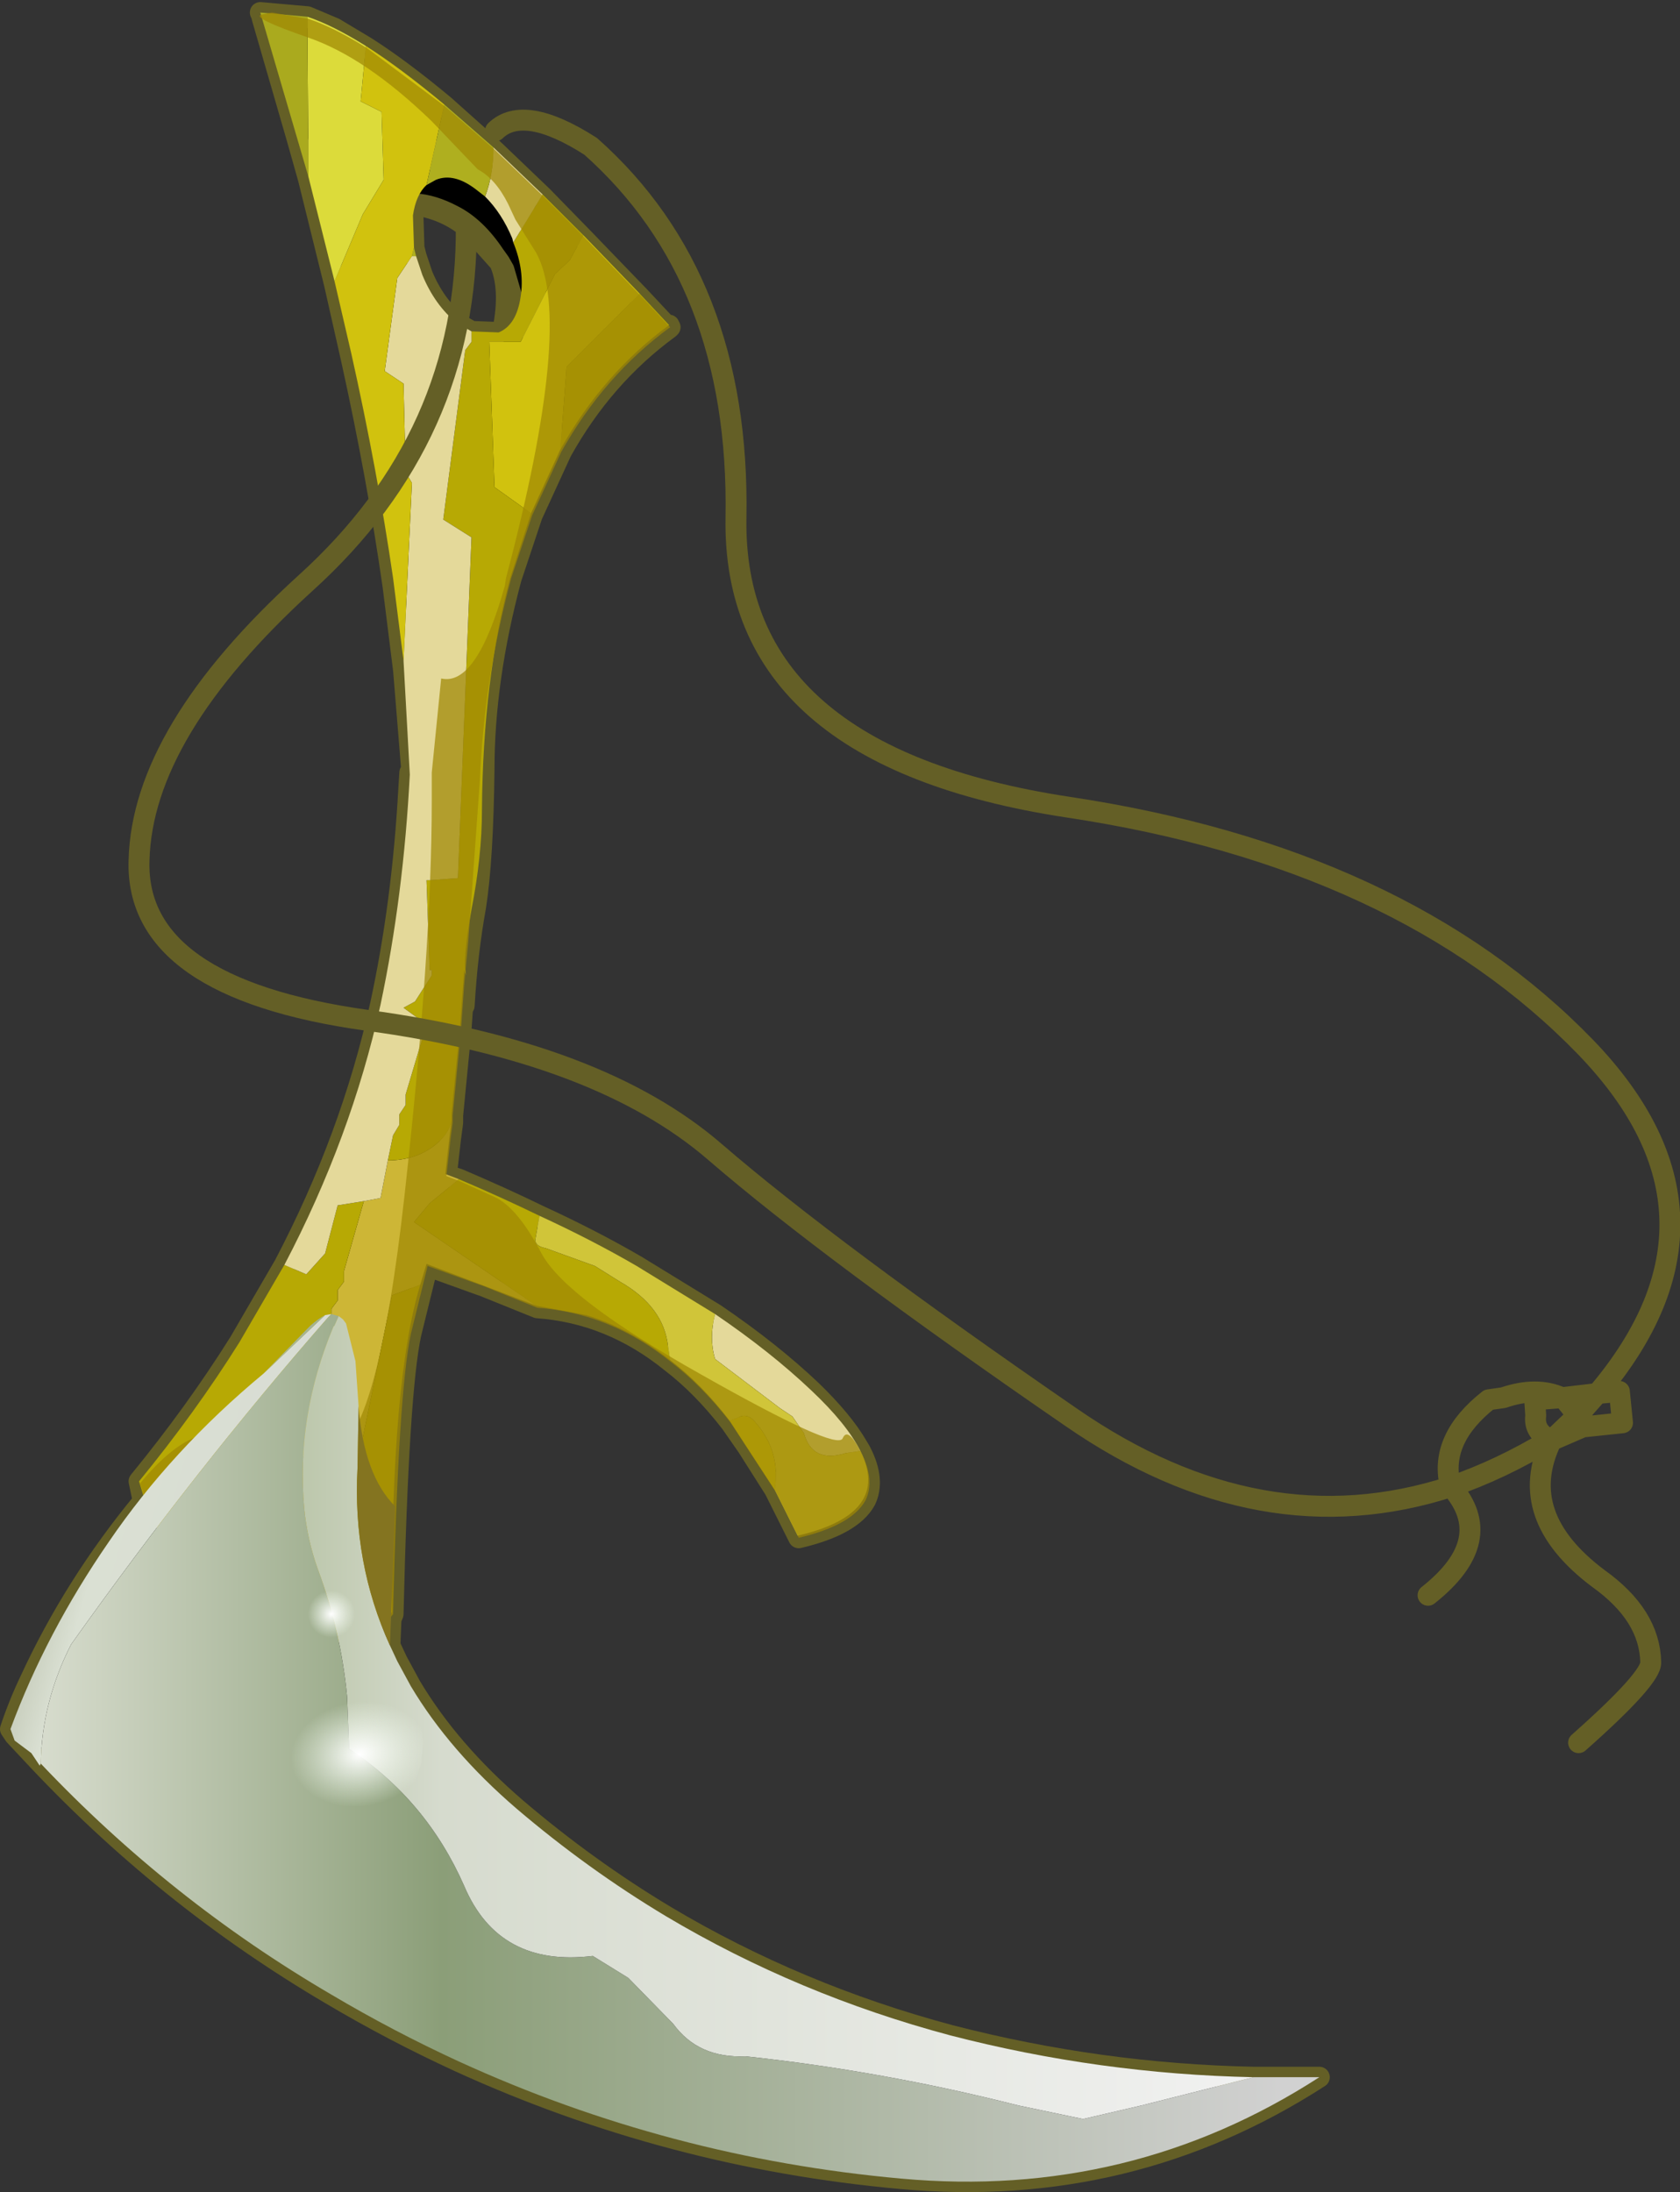 <?xml version="1.0"?>
<svg xmlns="http://www.w3.org/2000/svg" xmlns:xlink="http://www.w3.org/1999/xlink" width="80.35px" height="104.85px"><rect width="100%" height="100%" fill="#333333" stroke="none"/><g transform="matrix(1, 0, 0, 1, -392.45, -101.3)"><use xlink:href="#object-0" width="80.35" height="104.85" transform="matrix(1, 0, 0, 1, 392.45, 101.3)"/></g><defs><g transform="matrix(1, 0, 0, 1, -392.45, -101.3)" id="object-0"><path fill-rule="evenodd" fill="#000000" stroke="none" d="M406.65 107.9L405 102.2L404.95 102L404.9 101.9L407.15 102.1L408.45 102.65L409.95 103.55Q411.6 104.6 413.7 106.35L416.05 108.45L418.4 110.7L420.35 112.7L423.05 115.5L424.45 117Q421.3 119.3 419.3 122.9L417.9 125.95L416.9 128.95Q415.6 133.8 415.6 138.1Q415.55 142.4 415.2 144.65Q414.8 146.85 414.65 149.4L414.7 147.7L414.5 150.55L414.1 154.65L414.1 155L414 155.75L413.8 157.5L414.4 157.7Q416.4 158.55 418.25 159.45Q420.75 160.6 422.9 161.85L426.65 164.15Q429.3 165.95 431.25 167.8Q432.75 169.25 433.45 170.45L433.6 170.7L433.65 170.8Q434.3 172.1 433.85 173.05Q433.2 174.25 430.65 174.85L430.6 174.75L429.55 172.65L429.5 172.55L428.2 170.5L427.4 169.35Q426.05 167.6 424.55 166.45Q421.65 164.1 418.15 163.85L415.55 162.8L415.4 162.75L412.9 161.85L412.1 165.1Q411.5 167.9 411.25 178.5L411.15 178.75L411.1 180L411.45 180.75L412.1 181.95Q413.95 185.05 417.15 187.8Q420.55 190.7 424.3 192.95Q430.6 196.7 437.9 198.65Q445.05 200.5 452.4 200.65L455.55 200.65Q446.5 206.5 435.55 205.5Q424.45 204.5 414.4 199.9Q411.25 198.45 408.3 196.7Q400.3 192 393.9 185.1L393.15 184.3L392.95 184Q393.35 182.8 393.9 181.65Q396 177.1 399.3 173.1L399.1 172.15Q401.8 168.85 403.9 165.5L406.05 161.8Q409.25 155.7 410.65 149.35Q411.7 144.5 412 139.05L412.05 138.25L412.15 138.25L412.2 138.25L411.75 132.9L411.25 128.95Q410.5 123.8 409.25 118.2L408.45 114.75L407.2 109.75L406.65 107.9M412.2 147.7L412.3 141.75L412.2 138.75L412.2 138.25L412.2 138.75L412.3 141.75L412.2 147.7M424.45 117L423.05 115.5L420.35 112.7L418.4 110.7L416.05 108.45L413.7 106.35Q411.6 104.6 409.95 103.55L408.45 102.65L409.95 103.5Q411.6 104.55 413.7 106.3L416.05 108.35L418.4 110.6L420.35 112.55L423.05 115.35L424.45 116.85L424.45 116.9L424.5 116.95L424.45 117M411.9 109.65L413.35 108.5Q415.45 108.25 416.65 109.85Q418.1 111.8 418.05 114.25L418.05 116.8L417.35 116.95L416.55 114.2L416.35 113.85L416.55 114.2L417.35 116.95L418.05 116.8L418.05 114.25Q418.1 111.8 416.65 109.85Q415.45 108.25 413.35 108.5L411.9 109.65M412.3 111.1L411.6 111L412.3 111.1L412.3 111.05Q413.15 111.1 414.1 111.6Q415.2 112.15 416.1 113.5L416.35 113.85Q416.9 115.1 416.5 117.1L416.3 117.2L415 117.15L414.3 116.75Q413.25 115.9 412.65 114.45L412.35 113.55L412.25 113.15L412.2 111.6L412.3 111.1M412.2 138.75L412.15 138.25L412.2 138.75"/><path fill="none" stroke="#645f26" stroke-width="1" stroke-linecap="round" stroke-linejoin="round" d="M408.45 102.65L407.15 102.1L404.9 101.9L404.95 102L405 102.2L406.65 107.9L407.2 109.85L408.45 114.9L409.25 118.45Q410.5 124.1 411.25 129.35L411.75 133.35L412.15 138.25L412.2 138.75L412.2 138.25M412.2 138.75L412.3 141.75L412.2 147.7M412.05 138.25L412 139.05Q411.7 144.5 410.65 149.35Q409.25 155.7 406.05 161.8L403.9 165.5Q401.8 168.85 399.1 172.15L399.3 173.1Q396 177.1 393.9 181.65Q393.35 182.8 392.95 184L393.15 184.3L393.9 185.1Q400.3 192 408.3 196.7Q411.25 198.45 414.4 199.9Q424.45 204.5 435.55 205.5Q446.5 206.5 455.55 200.65L452.4 200.65Q445.05 200.5 437.9 198.65Q430.6 196.7 424.3 192.95Q420.55 190.7 417.15 187.8Q413.95 185.05 412.1 181.95L411.45 180.75L411.1 180L411.15 178.75L411.25 178.5Q411.5 167.9 412.1 165.1L412.9 161.85L415.4 162.75L415.55 162.8L418.15 163.85Q421.65 164.1 424.55 166.45Q426.05 167.6 427.4 169.35L428.2 170.5L429.5 172.55L429.55 172.65L430.6 174.75L430.65 174.85Q433.2 174.25 433.85 173.05Q434.3 172.1 433.65 170.8L433.6 170.7L433.45 170.45Q432.75 169.25 431.25 167.8Q429.3 165.95 426.65 164.15L422.9 161.85Q420.75 160.6 418.25 159.45Q416.4 158.55 414.4 157.7L413.8 157.5L414 155.75L414.1 155L414.1 154.65L414.5 150.55L414.7 147.7M414.65 149.4Q414.8 146.85 415.2 144.65Q415.55 142.4 415.6 138.1Q415.6 133.8 416.9 128.95L417.9 125.95L419.3 122.9Q421.3 119.3 424.45 117L423.05 115.5L420.35 112.7L418.4 110.7L416.05 108.45L413.7 106.35Q411.6 104.6 409.95 103.55L408.45 102.65M424.45 116.85L424.45 116.9L424.5 116.95L424.45 117M416.35 113.85L416.55 114.2L417.35 116.95L418.05 116.8L418.05 114.25Q418.1 111.8 416.65 109.85Q415.45 108.25 413.35 108.5L411.9 109.65M411.6 111L412.3 111.1L412.3 111.05Q413.15 111.1 414.1 111.6Q415.2 112.15 416.1 113.5L416.35 113.85L415.1 112.45Q413.95 111.35 412.3 111.1L412.2 111.6L412.25 113.15L412.35 113.55L412.65 114.45Q413.25 115.9 414.3 116.75L415 117.15L416.3 117.2L416.5 117.1Q416.9 115.1 416.35 113.85"/><path fill-rule="evenodd" fill="#cdb636" stroke="none" d="M407.8 179.8L407 179.45L403.35 177.55Q402.6 177.05 402 176.55L408.3 164.4L408.3 163.9L408.6 163.5L408.6 163L408.9 162.6L408.9 162.1L409.85 158.75L410.65 158.6L411 156.8Q412.25 156.8 413.15 156.15Q413.9 155.6 414.05 154.9L413.95 155.65L413.75 157.45L414.4 157.7L413 158.85L412.25 159.75L418.1 163.75L412.85 161.75L412.55 162.75L411.2 163.25L407.8 179.8"/><path fill-rule="evenodd" fill="#b7a904" stroke="none" d="M407.8 179.8L411.2 163.25L412.55 162.75Q411.15 167.35 411.2 178.4L410.05 179.7L407.8 179.8M418.1 163.75L412.25 159.75L413 158.85L414.4 157.7Q416.4 158.55 418.25 159.45L418.05 160.6Q418.05 160.9 418.55 161L420.9 161.85L422.1 162.6Q424.2 163.8 424.4 165.7L424.5 166.35Q422.6 164.85 420.5 164.2L418.1 163.75M414.05 154.9Q413.9 155.6 413.15 156.15Q412.25 156.8 411 156.8L411.25 155.6L411.55 155.1L411.55 154.6L411.85 154.15L411.85 153.65L412.85 150.3L411.75 149.5L412.3 149.2L413.1 147.95L413.1 147.7L413 147.7L412.85 143.4L413 143.4L414.35 143.3L415 127L413.65 126.15L414.7 118.05L415 117.65L415 117.15L416.3 117.2Q417.15 116.85 417.35 115.5Q417.55 114.25 417 112.9L418.4 110.6L420.35 112.55L419.7 113.75L419 114.4L417.35 117.65L415.85 117.65L416.1 124.6L417.85 125.85L416.85 128.95Q415.55 133.75 415.5 140.05Q415.5 142.25 415 144.8Q414.55 147.35 414.75 147.95L414.65 147.7L414.45 150.45L414.05 154.55L414.05 154.9M409.85 158.75L408.9 162.1L408.9 162.6L408.6 163L408.6 163.5L408.3 163.9L408.3 164.4L402 176.55L400.7 175.35L399.65 173.95L399.1 172.15Q401.8 168.85 403.9 165.5L406.05 161.8L407.1 162.25L408 161.25L408.6 158.95L409.85 158.75M423.05 115.35L424.45 116.85Q421.3 119.15 419.25 122.8L419.55 118.85L423.05 115.35"/><path fill-rule="evenodd" fill="#e4d99a" stroke="none" d="M411 156.8L410.65 158.6L409.85 158.75L408.6 158.95L408 161.25L407.1 162.25L406.05 161.8Q409.25 155.7 410.65 149.35Q411.75 144.15 412.05 138.35L411.75 132.9L412.15 124.4L411.85 123.9L411.75 119.65L410.85 119.05L411.45 114.6L412.15 113.55L412.35 113.55L412.65 114.45Q413.25 115.9 414.3 116.75L415 117.15L415 117.65L414.7 118.05L413.65 126.15L415 127L414.35 143.3L413 143.4L412.85 143.4L413 147.7L413.1 147.7L413.1 147.95L412.3 149.2L411.75 149.5L412.85 150.3L411.85 153.65L411.85 154.15L411.55 154.6L411.55 155.1L411.25 155.6L411 156.8M416.05 108.35L418.4 110.6L417 112.9L416.95 112.7Q416.45 111.5 415.65 110.7Q416.05 109.65 416.05 108.35M433.6 170.7L432.9 170.8Q431.3 171.3 430.9 169.85L430.35 169.05L429.75 168.65L426.65 166.3Q426.35 165.3 426.65 164.15Q429.3 165.95 431.25 167.8Q432.95 169.4 433.6 170.7"/><path fill-rule="evenodd" fill="#d1c20e" stroke="none" d="M411.75 132.9L411.25 128.95Q410.5 123.8 409.25 118.2L408.45 114.75L409.8 111.55L410.8 109.9L410.7 106.65L409.7 106.15L409.95 103.5Q411.6 104.55 413.7 106.3L412.85 110.15Q412.35 110.6 412.2 111.6L412.25 113.15L412.15 113.55L411.45 114.6L410.85 119.05L411.75 119.65L411.85 123.9L412.15 124.4L411.75 132.9M420.35 112.55L423.05 115.35L419.55 118.85L419.25 122.8L417.85 125.85L416.1 124.6L415.85 117.65L417.35 117.65L419 114.4L419.7 113.75L420.35 112.55M427.35 169.25L427.75 169.1Q428.2 168.85 428.6 169.35Q429.8 170.75 429.5 172.55L427.35 169.25"/><path fill-rule="evenodd" fill="#dcdb3a" stroke="none" d="M408.45 114.75L407.2 109.75L407.15 102.1Q408.35 102.5 409.95 103.5L409.7 106.15L410.7 106.65L410.8 109.9L409.8 111.55L408.45 114.75"/><path fill-rule="evenodd" fill="#aaaa1e" stroke="none" d="M407.2 109.75L404.9 101.9L407.15 102.1L407.2 109.75"/><path fill-rule="evenodd" fill="#afaf1f" stroke="none" d="M413.7 106.3L416.05 108.35Q416.05 109.65 415.65 110.7L415.2 110.35Q414.15 109.55 413.3 109.9L412.85 110.15L413.7 106.3M412.15 113.55L412.25 113.15L412.35 113.55L412.15 113.55"/><path fill-rule="evenodd" fill="#d0c539" stroke="none" d="M426.65 164.15Q426.35 165.3 426.65 166.3L429.75 168.65L430.35 169.05L430.9 169.85Q431.3 171.3 432.9 170.8L433.6 170.7Q435.1 173.7 430.6 174.75L429.5 172.55Q429.8 170.75 428.6 169.35Q428.2 168.85 427.75 169.1L427.35 169.25Q426 167.5 424.5 166.35L424.4 165.7Q424.2 163.8 422.1 162.6L420.9 161.85L418.55 161Q418.05 160.9 418.05 160.6L418.25 159.45Q420.75 160.6 422.9 161.85L426.65 164.15"/><path fill-rule="evenodd" fill="#9f8804" fill-opacity="0.722" stroke="none" d="M403.4 177.65L402.05 176.65L401.45 176.15L400.75 175.45L399.7 174.05L399.15 172.25Q401.85 168.95 404 170.15Q406.15 171.35 408.35 170.75Q410.5 170.15 411.8 158.45Q413.1 146.75 413.1 139.6L413.1 138.25L413.55 133.75Q415.25 134.15 416.6 129.3L416.65 128.95Q419.9 116.7 418.1 113.4L417.1 111.8L416.75 111.05Q416.15 109.85 415.3 109.4L413.1 107.1Q409.95 104.05 407.2 103.1Q404.45 102.15 404.95 102L405.45 101.9L407.2 102.2Q408.4 102.6 410 103.6L413.75 106.4L416.1 108.45L418.45 110.7L420.4 112.65L423.1 115.45L424.5 116.95Q421.35 119.25 419.3 122.9L417.9 125.95L416.9 128.95Q415.6 133.8 415.4 138.65L414.85 146.3L414.65 148.4L414.5 150.55L414.1 154.65L414.1 155L414 155.75L413.8 157.55L414.45 157.8L416.1 158.55Q417.2 159.05 418.35 161.25Q419.5 163.4 426 167.05Q432.45 170.7 432.75 170.1Q433 169.5 433.65 170.8Q434.3 172.1 433.85 173.05Q433.2 174.25 430.65 174.85L429.55 172.65L427.4 169.35Q426.05 167.6 424.55 166.45Q421.65 164.1 418.15 163.85L415.55 162.8L415.4 162.75L412.9 161.85L412.1 165.1Q411.5 167.9 411.25 178.5L410.45 179.5L410.1 179.8L407.85 179.9L407.05 179.55L407 179.55Q404.9 178.6 403.4 177.65"/><path fill-rule="evenodd" fill="url(#gradient-L140a85a9cc4607ee65977f9f0fbfddae)" stroke="none" d="M394.4 185.65L394.35 185.75L393.95 185.15L393.15 184.55L392.95 184Q394.65 179.4 397.65 175.05Q400.65 170.65 405.05 167L408 164.2L408.3 164.15L408.15 164.3Q401.85 171.5 395.85 179.95Q394.45 182.7 394.4 185.65"/><path fill-rule="evenodd" fill="url(#gradient-L001e6571f2782f0676b2c47582072d05)" stroke="none" d="M394.4 185.65Q394.45 182.7 395.85 179.95Q401.85 171.5 408.15 164.3L408.3 164.15L408.65 164.25L408.45 164.7L408.4 164.75Q406.6 169.05 407 173.45Q407.15 174.95 407.65 176.35Q408.75 179.3 409.05 182.45L409.15 184.95Q412.85 187.4 414.65 191.5Q416.3 195.4 420.8 194.85L422.5 195.9L424.65 198.1Q425.85 199.75 428.1 199.65Q434.65 200.35 441.15 202L444.25 202.65L447.05 202L452.4 200.65L455.55 200.65Q446.5 206.5 435.55 205.5Q424.45 204.5 414.4 199.9Q411.25 198.45 408.3 196.7Q400.6 192.2 394.4 185.65M408 164.2L405.05 167L407.25 164.75L407.3 164.7Q407.7 164.35 408 164.2"/><path fill-rule="evenodd" fill="url(#gradient-L26b012d743985425badca1c3b1db4255)" stroke="none" d="M408.65 164.25L408.85 164.4L409 164.6L409.45 166.4L409.6 168.55L409.55 171.5Q409.3 176.05 411.1 180L411.45 180.75L412.1 181.95Q413.95 185.05 417.15 187.8Q420.55 190.7 424.3 192.95Q430.6 196.7 437.9 198.65Q445.05 200.5 452.4 200.65L447.05 202L444.25 202.65L441.15 202Q434.65 200.35 428.1 199.65Q425.85 199.75 424.65 198.1L422.5 195.9L420.8 194.85Q416.3 195.4 414.65 191.5Q412.85 187.4 409.15 184.95L409.05 182.45Q408.75 179.3 407.65 176.35Q407.15 174.95 407 173.45Q406.6 169.05 408.4 164.75L408.45 164.7L408.65 164.25"/><path fill-rule="evenodd" fill="#847420" stroke="none" d="M409.6 168.55Q409.85 171.85 411.35 173.35L411.1 180Q409.3 176.05 409.55 171.5L409.6 168.55"/><path fill-rule="evenodd" fill="url(#gradient-R7da3aee444136256f7d30e393b6b4f38)" stroke="none" d="M406.55 180.25L406.35 179.75L406.35 179.45Q406.35 178.7 406.85 178.1Q407.25 177.45 407.85 177.3L408.25 177.25L408.65 177.3L408.75 177.35L408.85 177.4L409.45 178L409.5 178.2L409.55 178.35L409.55 178.55L409.5 178.95L408.95 180.2L408.8 180.3L407.7 180.7L407.5 180.65Q406.8 180.65 406.55 180.25"/><path fill-rule="evenodd" fill="url(#gradient-R9427ae114e55a746d5d79ba5c0f58788)" stroke="none" d="M408.8 180.3Q410.2 180.75 411.3 182.05Q412.6 183.2 412.7 184.65L412.6 185.6L412.35 186.45L412.2 186.7L412.1 186.85Q411.5 187.7 410.3 188.05L409.85 188.1L409.5 188.05L408.95 188.05L408.05 187.75Q406.6 187.15 405.55 185.85Q404.65 184.2 404.95 182.75L405.05 182.3Q405.4 180.7 406.55 180.25Q406.8 180.65 407.5 180.65L407.7 180.7L408.8 180.3"/><path fill="none" stroke="#645f26" stroke-width="1" stroke-linecap="round" stroke-linejoin="round" d="M414.75 112.05Q414.85 122.15 407.05 129.2Q399.25 136.3 399.1 142.45Q398.9 148.55 410 150.1Q421.1 151.6 426.65 156.4Q432.15 161.15 443.7 169.1Q452.75 175.35 461.85 172.4L461.8 172.3Q461.3 170.1 463.65 168.25L464.35 168.15Q465.95 167.6 467.15 168.15L468.85 167.95Q476.05 159.45 468.3 151.4Q459.5 142.3 443.5 139.9Q427.45 137.45 427.65 126.05Q427.85 114.65 420.7 108.3Q417.5 106.25 416.15 107.55M468.85 167.95L469.9 167.85L470.05 169.35L468.15 169.55L466.65 170.2Q464.9 173.8 468.9 176.8Q471.35 178.55 471.4 180.8Q471.45 181.55 467.95 184.65M467.15 168.15L465.85 168.25L465.9 169Q465.8 169.8 466.6 170.15L466.8 170.05L467.9 169L467.3 168.25L467.15 168.15M468.15 169.55L468.1 168.8L467.9 169M466.65 170.2L466.6 170.15Q464.2 171.6 461.85 172.4Q464.1 174.95 460.75 177.6M468.1 168.8L468.85 167.95"/></g><linearGradient gradientTransform="matrix(0.018, 0.006, -0.007, 0.024, 402.65, 175.65)" gradientUnits="userSpaceOnUse" spreadMethod="pad" id="gradient-L140a85a9cc4607ee65977f9f0fbfddae" x1="-819.2" x2="819.2"><stop offset="0" stop-color="#767c58" stop-opacity="1"/><stop offset="0.329" stop-color="#dae0d3" stop-opacity="1"/><stop offset="0.973" stop-color="#d5d5d5" stop-opacity="1"/></linearGradient><linearGradient gradientTransform="matrix(0.038, 0, 0, 0.025, 424.25, 184.9)" gradientUnits="userSpaceOnUse" spreadMethod="pad" id="gradient-L001e6571f2782f0676b2c47582072d05" x1="-819.2" x2="819.2"><stop offset="0" stop-color="#dce0d3" stop-opacity="1"/><stop offset="0.329" stop-color="#8b9e78" stop-opacity="1"/><stop offset="0.973" stop-color="#d1d1d1" stop-opacity="1"/></linearGradient><linearGradient gradientTransform="matrix(0.038, 0, 0, 0.025, 424.25, 184.9)" gradientUnits="userSpaceOnUse" spreadMethod="pad" id="gradient-L26b012d743985425badca1c3b1db4255" x1="-819.2" x2="819.2"><stop offset="0" stop-color="#879e65" stop-opacity="1"/><stop offset="0.329" stop-color="#d6dbce" stop-opacity="1"/><stop offset="0.973" stop-color="#f2f2f2" stop-opacity="1"/></linearGradient><radialGradient gradientTransform="matrix(-0.001, -0.001, 0.001, -0.001, 408.3, 178.5)" gradientUnits="userSpaceOnUse" spreadMethod="pad" id="gradient-R7da3aee444136256f7d30e393b6b4f38" cx="0" cy="0" r="819.2"><stop offset="0" stop-color="#ffffff"/><stop offset="0.973" stop-color="#f5fef3" stop-opacity="0"/></radialGradient><radialGradient gradientTransform="matrix(0.004, -0.001, 0.001, 0.003, 409.65, 185.2)" gradientUnits="userSpaceOnUse" spreadMethod="pad" id="gradient-R9427ae114e55a746d5d79ba5c0f58788" cx="0" cy="0" r="819.2"><stop offset="0" stop-color="#ffffff"/><stop offset="0.973" stop-color="#f5fef3" stop-opacity="0"/></radialGradient></defs></svg>
